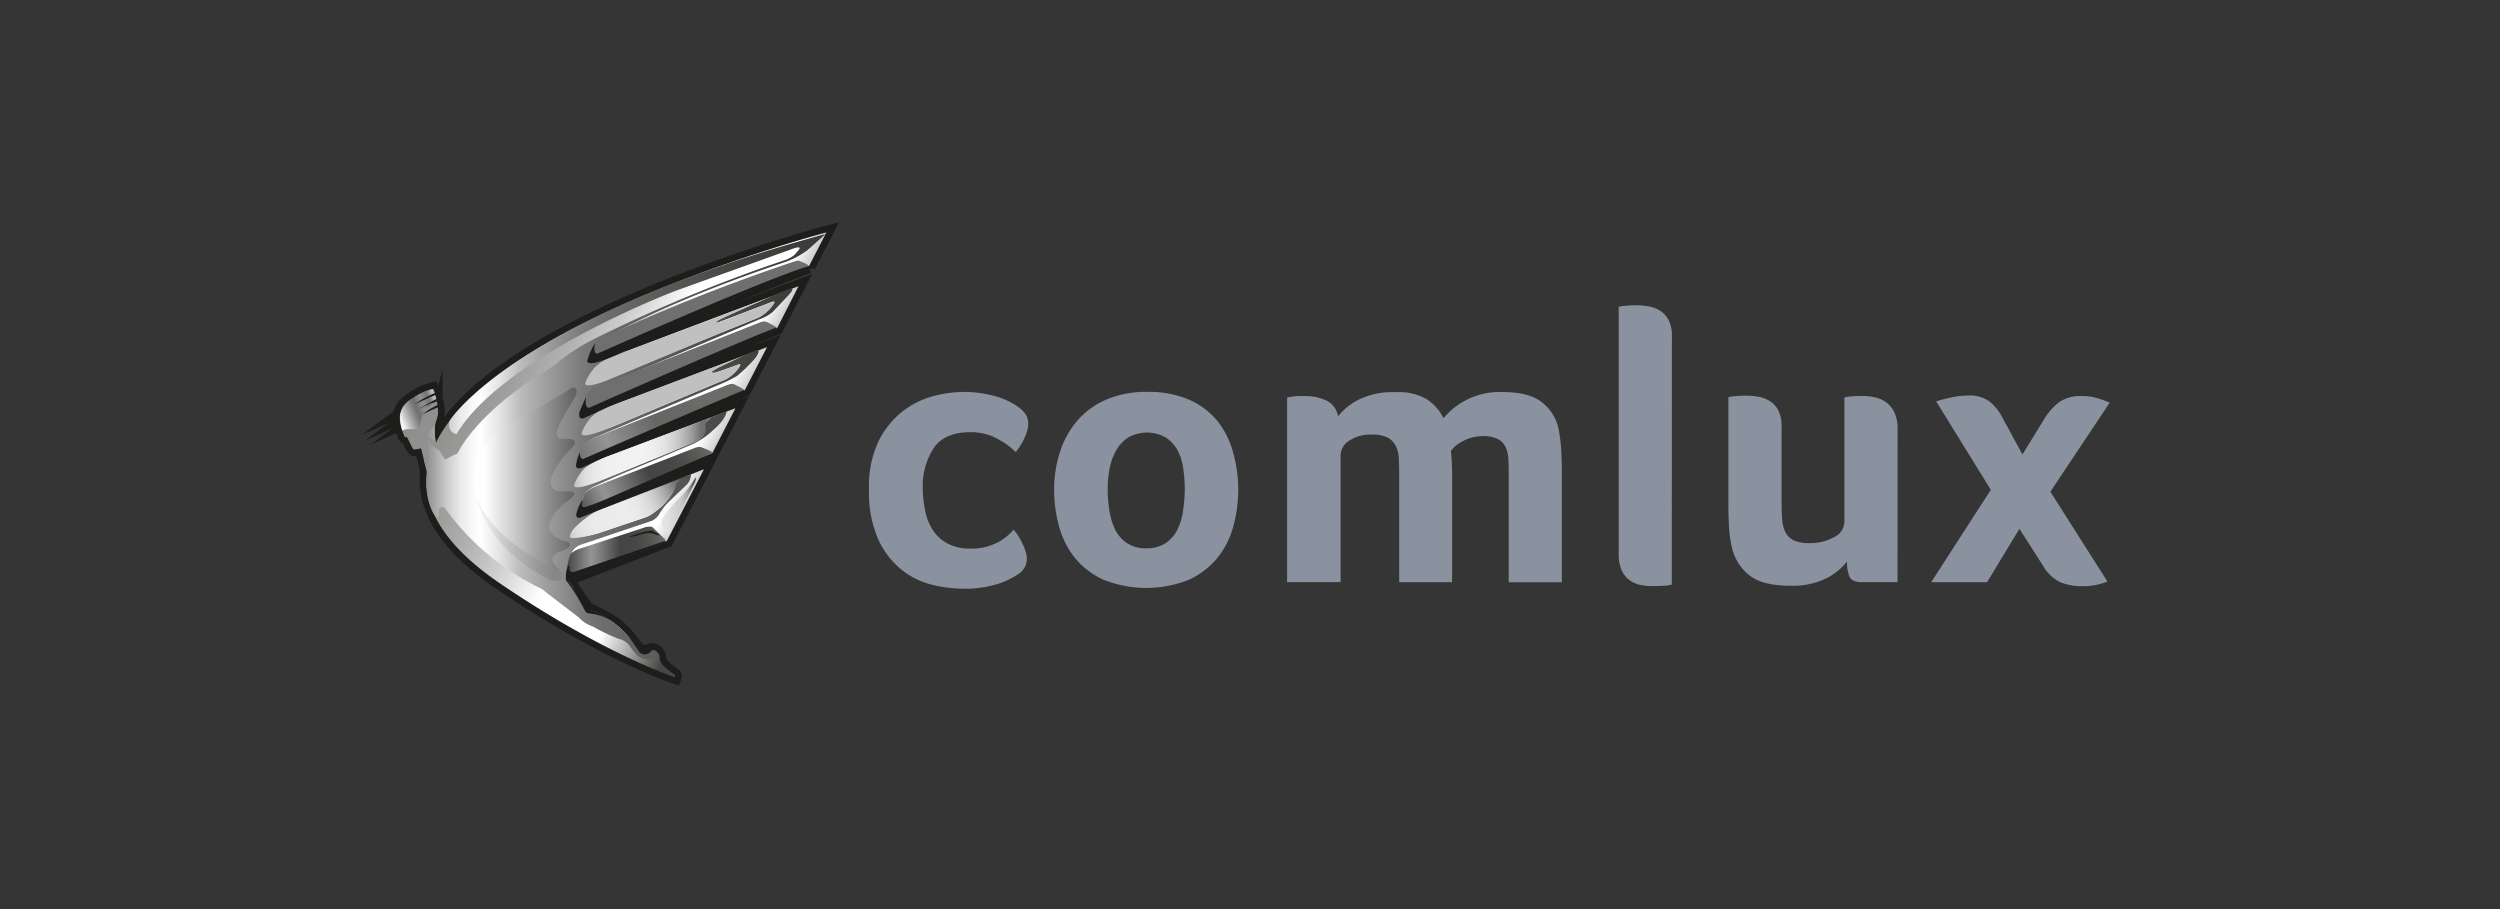 <svg width="220" height="80" viewBox="0 0 220 80" fill="none" xmlns="http://www.w3.org/2000/svg"><rect x="0" y="0" width="220" height="80" fill="#333333" stroke="none"/><path fill="#F7FAFC" fill-opacity=".01" d="M0 0h220v80H0z"/><path d="M38.79 35.71a2.52 2.52 0 01-.176 1.472c-.092.27-.123.556-.09.84.075-.127.155-.252.235-.373 1.532-2.32 4.275-4.686 8.152-7.031a81.362 81.362 0 0111.326-5.525 142.078 142.078 0 0114.415-4.912L73.26 20l-1.889 3.672-.1.04c-2.095.808-7.298 2.863-10.317 4.239a386.817 386.817 0 00-4.852 2.265l14.752-5.525-2.29 4.425-.096.04c-2.275.904-5.424 2.185-7.534 3.134a328.854 328.854 0 00-4.852 2.266l11.99-4.51-2.336 4.52-.096.04a156.535 156.535 0 00-4.69 2.009 305.174 305.174 0 00-4.848 2.265l9.192-3.45-2.411 4.66-.09.04c-.709.302-1.326.573-1.844.81-1.446.657-3.2 1.48-4.857 2.264l6.424-2.41-3.636 7.031-8.58 3.315 1.572 2.235c.583.25 1.15.536 1.698.854a8.237 8.237 0 012.572 2.436c.105.146.226.306.28.357.074.03.153.045.232.045.171-.01.34-.044.502-.1a.68.68 0 01.211-.03 1.004 1.004 0 01.954 1.004c.05.427.643.843 1.005 1.095l.19.135a.501.501 0 01.151.553l-.085.276-.271-.095a67.598 67.598 0 01-15.204-8.187c-4.917-3.642-7.152-6.957-6.83-10.156l-.432-1.773a3 3 0 01-.417.055c-.251 0-.382-.236-.728-.964l-.05-.105a.302.302 0 01-.262-.156s-.879-2.2.005-3.049a7.248 7.248 0 012.612-1.587l.241-.085s.18.447.251.637l-.105.121.145-.035.106.452-.106.105.141-.045.11.502-.13.096.13-.02zm-.84 4.822l-.115 1.005c-.336 3.014 1.823 6.178 6.6 9.684a67.37 67.37 0 0013.852 7.664 1.592 1.592 0 01-.502-.904c-.045-.407-.276-.502-.407-.502h-.045a2.321 2.321 0 01-.678.125c-.16 0-.32-.032-.467-.095-.136-.056-.246-.201-.503-.502a7.75 7.75 0 00-2.37-2.296c-.88-.477-1.296-.678-1.507-.763l-.105.16-2.27-3.229 9.04-3.516 2.878-5.555-11 4.129-.215-.502c.065-.03 6.529-3.155 10.547-5.023.502-.226 1.085-.502 1.763-.774l1.657-3.21-13.731 5.17-.216-.503c.065-.03 6.529-3.154 10.547-5.023a142.54 142.54 0 014.616-1.964l1.602-3.058-16.55 6.233-.215-.502c.065-.03 6.529-3.155 10.547-5.023 2.07-.94 5.168-2.2 7.444-3.11l1.506-2.957-19.281 7.267-.216-.502c.065-.03 6.529-3.154 10.547-5.023 2.988-1.36 8.091-3.37 10.251-4.213l1.21-2.341a144.035 144.035 0 00-13.726 4.746A80.775 80.775 0 0047.192 31.1c-3.802 2.295-6.484 4.6-7.97 6.856a9.968 9.968 0 00-.628 1.095l-.382.768-.14-.849a3.682 3.682 0 01.05-2.039c.087-.203.13-.422.125-.643l-2.662 1.2c.042.236.11.467.2.689a.306.306 0 01.257.14c.035.056.08.151.156.312.075.16.236.502.331.638.12 0 .312-.05.467-.086l.246-.045.427 1.753.282-.357zm-2.455-3.596a1.15 1.15 0 000 .246l.04.181 1.441-1.09-1.481.663zm.14-.658c-.053.128-.091.26-.115.397l1.05-.819-.935.422z" fill="#1D1D1B"/><path d="M71.17 23.45c-2.466.965-7.423 2.924-10.321 4.25-4.104 1.868-10.548 5.022-10.548 5.022l19.97-7.534-1.888 3.697c-2.487 1.005-5.525 2.22-7.534 3.14-4.104 1.867-10.548 5.022-10.548 5.022l17.198-6.5-1.96 3.793c-1.707.698-3.404 1.41-4.7 2.009-4.104 1.868-10.548 5.022-10.548 5.022l14.43-5.444-2.034 3.937a94.77 94.77 0 00-1.848.814c-4.104 1.868-10.548 5.023-10.548 5.023l11.658-4.405-3.26 6.298-8.8 3.41 1.834 2.607s.045-.065 1.732.854c1.688.92 2.607 2.682 2.838 2.778.312.11.654.095.955-.04.256-.081.733.085.808.738.076.653.944 1.155 1.291 1.416.105.08.05.246.05.246s-6.278-2.064-15.359-8.237c-5.038-3.42-6.826-6.755-6.48-9.844l-.501-2.064a5.495 5.495 0 01-.623.1c-.136 0-.502-.93-.623-1.095-.03-.05-.15.055-.18 0a4.07 4.07 0 01-.398-1.22 1.954 1.954 0 01.216-1.477 5.525 5.525 0 012.617-1.542s.06.14.146.352c-.136.06-.317.145-.568.266a8.839 8.839 0 00-1.32.813l1.973-.873c.03.095.066.205.096.321l-.317.156a8.63 8.63 0 00-1.336.813l1.693-.758c.025.11.05.226.065.341h-.03c-.464.23-.906.5-1.32.81l1.37-.614c.068.415.015.84-.15 1.226a3.788 3.788 0 000 1.868c.19-.388.405-.763.642-1.125 6.65-10.206 33.712-17.368 33.712-17.368l-1.552 3.014" fill="url(#paint0_linear)"/><path d="M71.17 23.45c-2.466.965-7.423 2.924-10.321 4.25-4.104 1.868-10.548 5.022-10.548 5.022l19.97-7.534-1.888 3.697c-2.487 1.005-5.525 2.22-7.534 3.14-4.104 1.867-10.548 5.022-10.548 5.022l17.198-6.5-1.96 3.793c-1.707.698-3.404 1.41-4.7 2.009-4.104 1.868-10.548 5.022-10.548 5.022l14.43-5.444-2.034 3.937a94.77 94.77 0 00-1.848.814c-4.104 1.868-10.548 5.023-10.548 5.023l11.658-4.405-3.26 6.298-8.8 3.41 1.834 2.607s.045-.065 1.732.854c1.688.92 2.607 2.682 2.838 2.778.312.11.654.095.955-.04.256-.081.733.085.808.738.076.653.944 1.155 1.291 1.416.105.08.05.246.05.246s-6.278-2.064-15.359-8.237c-5.038-3.42-6.826-6.755-6.48-9.844l-.501-2.064a5.495 5.495 0 01-.623.1c-.136 0-.502-.93-.623-1.095-.03-.05-.15.055-.18 0a4.07 4.07 0 01-.398-1.22 1.954 1.954 0 01.216-1.477 5.525 5.525 0 012.617-1.542s.06.14.146.352c-.136.06-.317.145-.568.266a8.839 8.839 0 00-1.32.813l1.973-.873c.03.095.066.205.096.321l-.317.156a8.63 8.63 0 00-1.336.813l1.693-.758c.025.11.05.226.065.341h-.03c-.464.23-.906.5-1.32.81l1.37-.614c.068.415.015.84-.15 1.226a3.788 3.788 0 000 1.868c.19-.388.405-.763.642-1.125 6.65-10.206 33.712-17.368 33.712-17.368l-1.552 3.014" stroke="#1D1D1B" stroke-width="1.16" stroke-miterlimit="10"/><path d="M71.17 23.45c-2.466.965-7.423 2.924-10.321 4.25-4.104 1.868-10.548 5.022-10.548 5.022l19.97-7.534-1.888 3.697c-2.487 1.005-5.525 2.22-7.534 3.14-4.104 1.867-10.548 5.022-10.548 5.022l17.198-6.5-1.96 3.793c-1.707.698-3.404 1.41-4.7 2.009-4.104 1.868-10.548 5.022-10.548 5.022l14.43-5.444-2.034 3.937a94.77 94.77 0 00-1.848.814c-4.104 1.868-10.548 5.023-10.548 5.023l11.658-4.405-3.26 6.298-8.8 3.41 1.834 2.607s.045-.065 1.732.854c1.688.92 2.607 2.682 2.838 2.778.312.11.654.095.955-.04.256-.081.733.085.808.738.076.653.944 1.155 1.291 1.416.105.08.05.246.05.246s-6.278-2.064-15.359-8.237c-5.038-3.42-6.826-6.755-6.48-9.844l-.501-2.064a5.495 5.495 0 01-.623.1c-.136 0-.502-.93-.623-1.095-.03-.05-.15.055-.18 0a4.07 4.07 0 01-.398-1.22 1.954 1.954 0 01.252-1.472 5.494 5.494 0 012.596-1.542s.06.14.146.352c-.136.06-.316.145-.568.266a8.83 8.83 0 00-1.32.813l1.958-.878c.03.095.066.205.096.321l-.317.156a8.63 8.63 0 00-1.336.813l1.693-.758c.025.11.05.226.065.341h-.03c-.464.23-.906.5-1.32.81l1.37-.614c.068.415.015.84-.15 1.226a3.788 3.788 0 000 1.868c.19-.388.405-.763.642-1.125 6.65-10.206 33.712-17.368 33.712-17.368l-1.552 3.014" fill="url(#paint1_linear)"/><path fill-rule="evenodd" clip-rule="evenodd" d="M38.393 35.098a1.31 1.31 0 00-.1-.316c-.659.266-1.347.602-1.924.863a8.47 8.47 0 011.878-1.05c0-.145-.105-.235-.13-.366a5.352 5.352 0 00-1.799.814 2.009 2.009 0 00-1.12 1.532c-.004.446.069.89.216 1.31.377-.25 1.145 0 1.507-.235.032-.438.153-.863.357-1.251a.085.085 0 01-.08.04c.32-.312.615-.647.883-1.005-.422.166-.823.382-1.24.548l1.552-.884z" fill="url(#paint2_linear)"/><path d="M53.255 29.769c6.203-3.601 15.871-6.72 15.871-6.72a7.633 7.633 0 001.939-1.04l1.587-1.416C45.485 27.94 39.663 36.89 39.663 36.89a.838.838 0 00.503 1.316c4.108-6.886 19.357-12.642 19.357-12.642l10.045-3.601c1.095-.437.748 0 .748 0l-.371.437c-.224.197-.483.35-.764.452a132.897 132.897 0 00-16.896 6.976 17.361 17.361 0 00-3.516 2.32 4.814 4.814 0 00-.552.382c-6.364 3.777-7.96 7.379-7.96 7.379a8.62 8.62 0 00-1.07.537 3.57 3.57 0 01-.387-.598.738.738 0 00-.206-.226l-.05-.035c-.222-.176-.503-.357-.503-.357a17.653 17.653 0 01-.266-.356c-.075-.266-.03-.251-.03-.251-.03-.241.24-.03.24-.03.102.09.213.17.332.236-.05-.454-.073-.91-.07-1.366-.096.111-.2.215-.311.311-.134.12-.258.248-.372.387a.92.92 0 000 1.004c.157.261.22.567.18.87v.03c-.16.3-.416.406-.416.567.136.32.23.659.276 1.004a5.676 5.676 0 00.417 3.325s.417.88.603.372c0 0-.14-1.005.502-.648a22.37 22.37 0 008.559 7.142c.924.744 3.214 2.476 3.214 2.476a2.98 2.98 0 001.28.834 16.68 16.68 0 002.25 1.075 1.674 1.674 0 011.076.763c.152.22.32.428.502.623.869.834 2.04.181 2.04.181-.146-.236.04-.18-.307-.457a.587.587 0 00-.693-.035c-.312.035-.553.035-.553.035-.241 0-1.04-1.11-1.04-1.11a7.574 7.574 0 00-3.716-2.582l-.85-1.185a6.336 6.336 0 00-1.029-1.507c.068-.823.236-1.634.502-2.416.204-.3.506-.521.854-.623l6.078-2.044c.305-.12.562-.34.728-.623a5.14 5.14 0 01.763-1.004l1.628-1.557c.245-.248.387-.58.397-.93l-1.13.398a1.447 1.447 0 00-.272.738 4.78 4.78 0 01-1.235 1.733c-.332.3-.692.568-1.075.798l-4.4 1.507c-2.009.588-2.285.206-2.285.206-.347-.241.577-1.005.577-1.005a19.87 19.87 0 012.125-1.456l-2.31.748 2.24-1.065c-.603.206-1.778.503-1.778.503-.372.14-.141-.437-.141-.437a9.35 9.35 0 01.412-1.09c.269-.254.582-.457.924-.598l1.778-.808 6.705-2.828a6.36 6.36 0 001.823-1.246c1.18-1.004 1.18-1.642 1.18-1.642l-1.36.527-.437.392a.502.502 0 00-.161.417c.16.879-.88 1.34-.88 1.34-1.385.649-7.181 2.96-7.181 2.96-1.507.552-3.074 1.004-3.074 1.004-.693.186.16-1.04.16-1.04.223-.266.48-.503.764-.703l1.361-.809-2.285.784 2.571-1.26c-.658.275-2.009.692-2.009.692-.763.312-.452-.24-.452-.24l.503-1.146a3.09 3.09 0 01.828-.588l11.321-4.816c.428-.187.846-.396 1.25-.628.536-.45 1.04-.937 1.508-1.457.552-.658.346-.864.346-.864l-1.507.588c-.658.382-2.114 1.04-2.114 1.04-1.145.623-.17.417-.17.417l2.139-.754c.276-.035-.312.623-.312.623-.25.274-.542.508-.864.693l-9.07 3.802c-.995.452-2.043.778-3.12.97-1.04.205.171-.97.171-.97.282-.279.598-.522.94-.723l.416-.552c-.587.276-2.22.763-2.22.763.382-.14 2.703-1.351 2.703-1.351a6.03 6.03 0 01-2.055.718c-.552.17-.07-.864-.07-.864.111-.34.334-.635.633-.833l14.59-6.223c.43-.143.83-.363 1.18-.648l1.397-1.477c.658-.728.17-.588.17-.588-.898.277-6.825 2.979-6.825 2.979-.934.552.553-.036.553-.036l4.64-1.767c.503-.206-.23.587-.23.587a3.91 3.91 0 01-.915.764l-13.56 5.525c-1.352.502-1.352.205-1.352.205-.346-.276.934-1.456.934-1.456a17.368 17.368 0 012.426-1.351l-3.209.97 2.933-1.362c-.89.5-1.848.87-2.843 1.1-.552.14-.035-.658-.035-.658.32-.446.72-.827 1.18-1.125z" fill="url(#paint3_linear)"/><path d="M53.139 40.281l9.447-3.556s-.532.382-.532.693a1.196 1.196 0 01-.643 1.387l-8.709 3.566s-2.511 1.004-2.15.206c.208-.498.502-.956.87-1.352a6.242 6.242 0 011.717-.944z" fill="url(#paint4_linear)"/><path d="M62.09 34.123l-8.87 3.707s-2.276.924-2.01.211a3.77 3.77 0 012.512-2.32l8.006-3.014 3.902-1.477s-3.013 1.326-2.968 1.507c0 0 0 .206 1.075-.206l.934-.346s.738-.357.346.17a3.13 3.13 0 01-1.26 1.086l-1.668.682z" fill="url(#paint5_linear)"/><path d="M62.4 29.724l-8.87 3.707s-2.274.924-2.008.21c.2-.5.494-.958.864-1.35a4.284 4.284 0 011.662-.97l8.006-3.014 5.751-2.17s-4.782 2.01-4.736 2.195c0 0-.161.181.914-.236L67.7 26.66s.753-.332.346.17c-.338.49-.794.886-1.326 1.15l-4.32 1.744z" fill="url(#paint6_linear)"/><path d="M52.376 42.823l8.834-3.43s.357-.126.503-.036c0 0 1.17.427.954.502l-2.13.97-2.47 1.13-4.807 2.285s-2.456 1.371-2.225.367l.381-1.075s.036-.322.96-.713z" fill="url(#paint7_linear)"/><path d="M65.475 34.39c.215-.08-.884-.578-.884-.578-.161-.09-.503.035-.503.035L52.17 38.584c-.925.391-.96.693-.96.693l-.407 1.05c-.23 1.004 2.24-.337 2.24-.337s4.601-2.205 12.432-5.6z" fill="url(#paint8_linear)"/><path d="M53.114 44.646a8.956 8.956 0 00-2.657 1.919s-.623.833-.09.783c0 0 .713.09 3.013-.668l3.466-1.155c.326-.147.63-.342.899-.578a5.088 5.088 0 001.687-2.08 2.18 2.18 0 01.503-.833l-6.821 2.612z" fill="url(#paint9_linear)"/><path d="M49.86 50.954a5.84 5.84 0 01.29-2.054s.091-.392.97-.648l5.5-1.803c.242-.094.505-.125.763-.09l1.005.969s.346.276.115.372l-8.151 3.164s-.402.206-.493.09z" fill="url(#paint10_linear)"/><path d="M51.065 44.314s.216-.462.18-.195l-.04.26a.206.206 0 00.282.242 17.368 17.368 0 001.828-.688l9.362-4.064-11.472 5.61c-.733.337-.422-.502-.422-.502.073-.229.168-.45.282-.663zm-1.266 6.731c.63.823 1.18 1.704 1.642 2.631 0 0 .141.322.392.302.726.08 1.428.311 2.06.678a14.31 14.31 0 00-1.98-1.005s-1.732-2.28-1.918-2.581l8.498-3.355s.186-.206-.321 0l-7.665 2.616s-.502.141-.392-.462c0 0-.07-.276-.16 0a2.567 2.567 0 00-.156 1.11m5.605-3.767s1.733-.622 2.01-.502c0 0 .391.206.602.347 0 0 .09.14-.276 0a1.563 1.563 0 00-.97-.116s-1.507.432-1.366.271z" fill="#1D1D1B"/><path d="M61.12 42.165a8.543 8.543 0 01-1.175 1.507s-2.014 1.943-1.703 2.446c.15.279.278.57.382.868 0 0 0 .503.346-.205l2.185-4.33s.241-.668-.035-.286z" fill="url(#paint11_linear)"/><path d="M50.738 45.264s0 .447.412.236l10.578-4.114-10.99 3.878zm14.712-10.93l.12.106-14.36 6.72s-.633.266-.502-.361a4.13 4.13 0 01.331-1.005s-.055.748.377.558c0-.02 11.16-4.842 14.033-6.017z" fill="#1D1D1B"/><path d="M68.312 28.895c.216-.08-.884-.578-.884-.578-.16-.09-.502.036-.502.036l-14.32 5.655c-.833.291-.959.693-.959.693l-.381 1.075c-.231 1.005 2.009-.221 2.009-.221s7.207-3.265 15.037-6.66z" fill="url(#paint12_linear)"/><path d="M68.292 28.825l.106.065-16.841 7.835s-.763.452-.553-.502c0 0 .307-.753.568-1.306 0 0-.186 1.18.372.924-.005-.02 13.275-5.861 16.348-7.016z" fill="#1D1D1B"/><path d="M69.89 23.014s.356-.126.502-.036c0 0 .929.357.718.437a5169.115 5169.115 0 01-17.077 7.358s-2.22 1.246-2.009.221l.276-.718a4.817 4.817 0 011.306-.834 163.697 163.697 0 0116.283-6.428z" fill="url(#paint13_linear)"/><path d="M71.396 23.581l-.206-.186c-4.706 1.507-18.508 7.68-18.508 7.68-.553.256-.322-.864-.322-.864a5.24 5.24 0 00-.612 1.316c-.553 1.18 2.762-.417 2.762-.417a128.425 128.425 0 0116.886-7.529zM55.324 56.042s.552.764.834 1.18a.658.658 0 00.848.312.89.89 0 00.297-.241.38.38 0 01.552.07.627.627 0 00-.849-.12.833.833 0 01-.678-.076s-.838-.97-1.004-1.125z" fill="#1D1D1B"/><path d="M48.403 50.166s-7.142-3.325-6.72-8.247c0 0-.091-2.612 2.907-4.435 0 0 4.666-2.632 5.661-3.325 0 0 .502-.276.502.346 0 .623-3.048 4.32-1.11 4.114 0 0 1.894-.186.347 1.11 0 0-3.35 3.742-.14 3.516 0 0 1.591-.186-.071.969 0 0-3.164 2.426-.16 3.37 0 0 1.456.276-.347.97 0 0-1.477.436 0 1.617-.036-.005.17.552-.87-.005z" fill="url(#paint14_linear)"/><path d="M41.682 43.029s.623 4.987 6.791 8.036c0 0 1.421.311.9-.799 0 .005-6.41-2.456-7.69-7.237z" fill="url(#paint15_linear)"/><path d="M85.39 48.277c.463.013.926-.038 1.375-.15a5.36 5.36 0 001.1-.432c.295-.161.57-.353.824-.573a4.49 4.49 0 00.502-.502c.157.162.295.34.412.532.14.222.265.452.377.688.11.227.202.462.276.703.065.2.1.408.106.618 0 .23-.047.457-.136.668a1.782 1.782 0 01-.583.668 7.002 7.002 0 01-1.858.894 9.57 9.57 0 01-3.059.412 11.65 11.65 0 01-2.682-.341 6.956 6.956 0 01-2.682-1.306 7.362 7.362 0 01-2.064-2.662 10.25 10.25 0 01-.824-4.45 9.211 9.211 0 01.859-4.26 7.61 7.61 0 012.13-2.611 7.5 7.5 0 012.697-1.321 10.547 10.547 0 012.561-.362 10.41 10.41 0 012.627.312 6.712 6.712 0 011.974.823c.352.201.66.47.909.789.175.264.265.577.256.894a3.073 3.073 0 01-.311 1.185c-.202.465-.468.9-.789 1.291a6.567 6.567 0 00-1.617-1.17 4.852 4.852 0 00-2.37-.583c-1.514 0-2.59.464-3.23 1.391a6.117 6.117 0 00-.965 3.556 9.82 9.82 0 00.236 2.07c.121.602.36 1.173.704 1.682.334.482.782.872 1.306 1.135a4.2 4.2 0 001.938.412zm23.575-5.258a12.507 12.507 0 01-.432 3.3 7.43 7.43 0 01-1.411 2.782 7.031 7.031 0 01-2.511 1.924c-2.401.95-5.073.95-7.474 0a6.815 6.815 0 01-2.511-1.889 7.636 7.636 0 01-1.412-2.747 11.88 11.88 0 01-.447-3.28 10.56 10.56 0 01.503-3.315 8.064 8.064 0 011.507-2.747 7.11 7.11 0 012.561-1.874 8.818 8.818 0 013.606-.688 8.981 8.981 0 013.697.688 6.608 6.608 0 012.476 1.859 7.435 7.435 0 011.376 2.717 12.14 12.14 0 01.472 3.27zm-4.706.035c.001-.616-.044-1.23-.135-1.839a4.803 4.803 0 00-.503-1.597c-.246-.45-.6-.833-1.029-1.115a3.36 3.36 0 00-3.315 0 3.31 3.31 0 00-1.065 1.15 5.288 5.288 0 00-.568 1.598 9.599 9.599 0 00-.17 1.823c0 .623.052 1.244.155 1.858.082.586.255 1.155.513 1.688.24.48.602.888 1.05 1.185a2.935 2.935 0 001.667.447 3.01 3.01 0 001.702-.447 3.077 3.077 0 001.045-1.185 5.355 5.355 0 00.502-1.668c.097-.628.148-1.263.151-1.898zm13.712 8.176h-4.706V34.977l.411-.07c.138-.023.305-.04.503-.05.197-.01.415-.01.653 0a4.301 4.301 0 011.908.397 1.867 1.867 0 011.005 1.39 5.524 5.524 0 011.788-1.46 6.732 6.732 0 013.265-.669 4.885 4.885 0 012.842.668c.592.415 1.07.97 1.392 1.618a6.413 6.413 0 015.223-2.3c1.627 0 2.824.342 3.591 1.029a4.013 4.013 0 011.356 2.476c.097.568.161 1.142.191 1.718.034.62.05 1.227.05 1.823v9.694h-4.676v-9.493c0-.502-.011-.961-.035-1.376a2.709 2.709 0 00-.256-1.065 1.54 1.54 0 00-.688-.688 2.846 2.846 0 00-1.291-.241 3.684 3.684 0 00-1.702.411 2.806 2.806 0 00-1.115.895c.069.667.104 1.338.105 2.009v9.543h-4.656v-9.488c0-.502-.012-.973-.035-1.411a2.732 2.732 0 00-.276-1.116 1.695 1.695 0 00-.724-.723 2.964 2.964 0 00-1.376-.256 3.412 3.412 0 00-1.979.532 1.566 1.566 0 00-.768 1.316v11.14zm29.146.206a2.547 2.547 0 01-.653.106c-.335.023-.69.035-1.065.035a5.061 5.061 0 01-1.115-.12 2.329 2.329 0 01-.944-.447 2.227 2.227 0 01-.653-.874 3.527 3.527 0 01-.241-1.412V27.002c.179-.046.363-.075.547-.086a9.678 9.678 0 011.03-.05c.369 0 .737.036 1.1.105a2.73 2.73 0 011.004.397c.309.207.559.49.724.824.201.435.296.912.276 1.391l-.01 21.853zm19.864-.206h-3.129c-.572 0-.934-.153-1.085-.461a3.224 3.224 0 01-.226-1.357 5.512 5.512 0 01-1.788 1.462 6.727 6.727 0 01-3.264.668c-1.628 0-2.83-.322-3.607-.964a4.39 4.39 0 01-1.506-2.542 10.803 10.803 0 01-.226-1.718 33.268 33.268 0 01-.051-1.823v-9.543a2.89 2.89 0 01.548-.085 9.672 9.672 0 011.029-.05c.37 0 .738.036 1.1.105.358.064.7.2 1.005.397.309.207.558.49.723.824.202.435.296.912.276 1.39v6.756c0 .526.017 1.002.051 1.427.023.38.117.753.276 1.1.154.315.408.57.723.723.438.192.914.28 1.391.256a4.248 4.248 0 002.185-.532 1.537 1.537 0 00.899-1.326v-10.96a2.99 2.99 0 01.548-.085 9.698 9.698 0 011.029-.05c.37 0 .739.04 1.1.12.363.077.705.23 1.005.447.311.234.56.541.723.894.198.45.293.937.276 1.427l-.005 13.5zm10.995-11.235l1.853-3.014a5.58 5.58 0 011.376-1.597 3.361 3.361 0 012.009-.532 4.68 4.68 0 011.291.17c.392.112.776.25 1.15.413l-5.223 7.835 5.022 7.905a5.772 5.772 0 01-2.164.412 5.051 5.051 0 01-2.009-.362 3.562 3.562 0 01-1.507-1.461l-2.064-3.23-2.848 4.697h-4.917l5.248-8.127-4.811-7.785c.365-.114.805-.228 1.32-.342.495-.112 1-.169 1.507-.17a2.951 2.951 0 011.839.502c.478.384.87.865 1.15 1.411l1.778 3.275z" fill="#8A929F"/><defs><linearGradient id="paint0_linear" x1="39.754" y1="26.826" x2="69.277" y2="41.868" gradientUnits="userSpaceOnUse"><stop offset=".04" stop-color="#8E8E8D"/><stop offset=".13" stop-color="#929291"/><stop offset=".22" stop-color="#9E9E9D"/><stop offset=".32" stop-color="#B2B2B2"/><stop offset=".42" stop-color="#CFCFCE"/><stop offset=".51" stop-color="#F3F3F3"/><stop offset=".54" stop-color="#fff"/><stop offset=".64" stop-color="#FCFCFC"/><stop offset=".72" stop-color="#F2F2F2"/><stop offset=".8" stop-color="#E2E2E2"/><stop offset=".86" stop-color="#CBCBCB"/><stop offset=".92" stop-color="#AEAEAE"/><stop offset=".98" stop-color="#909090"/></linearGradient><linearGradient id="paint1_linear" x1="39.769" y1="26.836" x2="69.277" y2="41.868" gradientUnits="userSpaceOnUse"><stop offset=".04" stop-color="#8E8E8D"/><stop offset=".13" stop-color="#929291"/><stop offset=".23" stop-color="#9E9E9D"/><stop offset=".33" stop-color="#B2B2B2"/><stop offset=".43" stop-color="#CFCFCE"/><stop offset=".53" stop-color="#F3F3F3"/><stop offset=".56" stop-color="#fff"/><stop offset=".73" stop-color="#fff"/><stop offset=".75" stop-color="#fff"/><stop offset=".93" stop-color="#474746"/></linearGradient><linearGradient id="paint2_linear" x1="34.52" y1="37.167" x2="38.579" y2="35.465" gradientUnits="userSpaceOnUse"><stop stop-color="#878787"/><stop offset=".03" stop-color="#AAA"/><stop offset=".06" stop-color="#CECECE"/><stop offset=".09" stop-color="#E9E9E9"/><stop offset=".12" stop-color="#F9F9F9"/><stop offset=".14" stop-color="#fff"/><stop offset=".22" stop-color="#E4E3E3"/><stop offset=".31" stop-color="#BDBCBC"/><stop offset=".39" stop-color="#A1A0A0"/><stop offset=".5" stop-color="#7D7C7C"/><stop offset=".56" stop-color="#706F6F"/><stop offset=".66" stop-color="#878787"/><stop offset=".72" stop-color="#909090"/><stop offset=".83" stop-color="#777776"/><stop offset=".86" stop-color="#7B7B7A"/><stop offset=".89" stop-color="#878786"/><stop offset=".92" stop-color="#9B9B9A"/><stop offset=".95" stop-color="#B7B6B6"/><stop offset=".96" stop-color="#BBBABA"/></linearGradient><linearGradient id="paint3_linear" x1="37.293" y1="39.297" x2="72.652" y2="39.297" gradientUnits="userSpaceOnUse"><stop stop-color="#878787"/><stop offset=".03" stop-color="#AAA"/><stop offset=".06" stop-color="#CECECE"/><stop offset=".09" stop-color="#E9E9E9"/><stop offset=".12" stop-color="#F9F9F9"/><stop offset=".14" stop-color="#fff"/><stop offset=".19" stop-color="#E4E3E3"/><stop offset=".24" stop-color="#BDBCBC"/><stop offset=".3" stop-color="#A1A0A0"/><stop offset=".39" stop-color="#7D7C7C"/><stop offset=".44" stop-color="#706F6F"/><stop offset=".57" stop-color="#5D5D5C"/><stop offset=".78" stop-color="#454544"/><stop offset=".91" stop-color="#3C3C3B"/></linearGradient><linearGradient id="paint4_linear" x1="50.517" y1="39.809" x2="62.587" y2="39.809" gradientUnits="userSpaceOnUse"><stop stop-color="silver"/><stop offset=".03" stop-color="#CDCDCD"/><stop offset=".08" stop-color="#DEDEDE"/><stop offset=".15" stop-color="#E9E9E9"/><stop offset=".24" stop-color="#F0F0F0"/><stop offset=".5" stop-color="#F2F2F2"/><stop offset=".58" stop-color="#EEE"/><stop offset=".66" stop-color="#E3E3E3"/><stop offset=".73" stop-color="#D1D1D1"/><stop offset=".8" stop-color="#B7B7B7"/><stop offset=".87" stop-color="#969595"/><stop offset=".93" stop-color="#706F6F"/></linearGradient><linearGradient id="paint5_linear" x1="538.735" y1="239.337" x2="954.508" y2="239.337" gradientUnits="userSpaceOnUse"><stop stop-color="silver"/><stop offset=".03" stop-color="#CDCDCD"/><stop offset=".08" stop-color="#DEDEDE"/><stop offset=".15" stop-color="#E9E9E9"/><stop offset=".24" stop-color="#F0F0F0"/><stop offset=".5" stop-color="#F2F2F2"/><stop offset=".58" stop-color="#EEE"/><stop offset=".66" stop-color="#E3E3E3"/><stop offset=".73" stop-color="#D1D1D1"/><stop offset=".8" stop-color="#B7B7B7"/><stop offset=".87" stop-color="#969595"/><stop offset=".93" stop-color="#706F6F"/></linearGradient><linearGradient id="paint6_linear" x1="624.663" y1="181.151" x2="1177.83" y2="181.151" gradientUnits="userSpaceOnUse"><stop stop-color="silver"/><stop offset=".03" stop-color="#CDCDCD"/><stop offset=".08" stop-color="#DEDEDE"/><stop offset=".15" stop-color="#E9E9E9"/><stop offset=".24" stop-color="#F0F0F0"/><stop offset=".5" stop-color="#F2F2F2"/><stop offset=".58" stop-color="#EEE"/><stop offset=".66" stop-color="#E3E3E3"/><stop offset=".73" stop-color="#D1D1D1"/><stop offset=".8" stop-color="#B7B7B7"/><stop offset=".87" stop-color="#969595"/><stop offset=".93" stop-color="#706F6F"/></linearGradient><linearGradient id="paint7_linear" x1="50.588" y1="44.611" x2="62.587" y2="38.96" gradientUnits="userSpaceOnUse"><stop offset=".01" stop-color="#4A4A49"/><stop offset=".21" stop-color="#949494"/><stop offset=".32" stop-color="#7D7D7D"/><stop offset=".54" stop-color="#454444"/><stop offset=".7" stop-color="#484747"/><stop offset=".82" stop-color="#515150"/><stop offset=".93" stop-color="#616160"/><stop offset=".98" stop-color="#6B6B6A"/></linearGradient><linearGradient id="paint8_linear" x1="50.346" y1="40.467" x2="65.399" y2="33.375" gradientUnits="userSpaceOnUse"><stop offset=".01" stop-color="#706F6F"/><stop offset=".21" stop-color="#949494"/><stop offset=".38" stop-color="#767676"/><stop offset=".49" stop-color="#666665"/><stop offset=".68" stop-color="#686867"/><stop offset=".72" stop-color="#6B6B6A"/></linearGradient><linearGradient id="paint9_linear" x1="49.945" y1="47.454" x2="60.392" y2="42.531" gradientUnits="userSpaceOnUse"><stop stop-color="silver"/><stop offset=".02" stop-color="#C8C8C8"/><stop offset=".07" stop-color="#D9D9D9"/><stop offset=".14" stop-color="#E4E4E4"/><stop offset=".23" stop-color="#EBEBEB"/><stop offset=".5" stop-color="#EDEDED"/><stop offset=".58" stop-color="#E9E9E9"/><stop offset=".66" stop-color="#DEDEDE"/><stop offset=".73" stop-color="#CCC"/><stop offset=".8" stop-color="#B2B2B2"/><stop offset=".87" stop-color="#919090"/><stop offset=".93" stop-color="#706F6F"/></linearGradient><linearGradient id="paint10_linear" x1="49.859" y1="48.664" x2="58.578" y2="48.664" gradientUnits="userSpaceOnUse"><stop offset=".01" stop-color="#474746"/><stop offset=".25" stop-color="#949494"/><stop offset=".34" stop-color="#7D7D7D"/><stop offset=".54" stop-color="#454444"/><stop offset=".7" stop-color="#484747"/><stop offset=".82" stop-color="#515150"/><stop offset=".93" stop-color="#616160"/><stop offset=".98" stop-color="#6B6B6A"/></linearGradient><linearGradient id="paint11_linear" x1="58.212" y1="44.601" x2="61.251" y2="44.601" gradientUnits="userSpaceOnUse"><stop offset=".14" stop-color="#E3E3E3"/><stop offset=".34" stop-color="#D8D8D8"/><stop offset=".44" stop-color="#D0D0D0"/><stop offset=".54" stop-color="#CCC"/><stop offset=".62" stop-color="#C1C1C1"/><stop offset=".71" stop-color="#AFAFAF"/><stop offset=".79" stop-color="#959595"/><stop offset=".87" stop-color="#747373"/><stop offset=".93" stop-color="#555454"/></linearGradient><linearGradient id="paint12_linear" x1="613.56" y1="279.797" x2="969.745" y2="-83.99" gradientUnits="userSpaceOnUse"><stop offset=".01" stop-color="#706F6F"/><stop offset=".21" stop-color="#949494"/><stop offset=".38" stop-color="#767676"/><stop offset=".49" stop-color="#666665"/><stop offset=".68" stop-color="#686867"/><stop offset=".72" stop-color="#6B6B6A"/></linearGradient><linearGradient id="paint13_linear" x1="714.331" y1="216.524" x2="1138.98" y2="-236.153" gradientUnits="userSpaceOnUse"><stop offset=".01" stop-color="#706F6F"/><stop offset=".21" stop-color="#949494"/><stop offset=".38" stop-color="#767676"/><stop offset=".49" stop-color="#666665"/><stop offset=".68" stop-color="#686867"/><stop offset=".72" stop-color="#6B6B6A"/></linearGradient><linearGradient id="paint14_linear" x1="41.662" y1="42.255" x2="50.738" y2="42.255" gradientUnits="userSpaceOnUse"><stop offset=".11" stop-color="#fff"/><stop offset=".67" stop-color="#999898"/><stop offset=".98" stop-color="#646363"/></linearGradient><linearGradient id="paint15_linear" x1="41.682" y1="47.072" x2="49.488" y2="47.072" gradientUnits="userSpaceOnUse"><stop stop-color="#fff"/><stop offset=".19" stop-color="#E3E3E3"/><stop offset=".3" stop-color="#D0D0D0"/><stop offset=".47" stop-color="#B8B8B8"/><stop offset=".76" stop-color="#949494"/><stop offset=".91" stop-color="#878787"/></linearGradient></defs></svg>